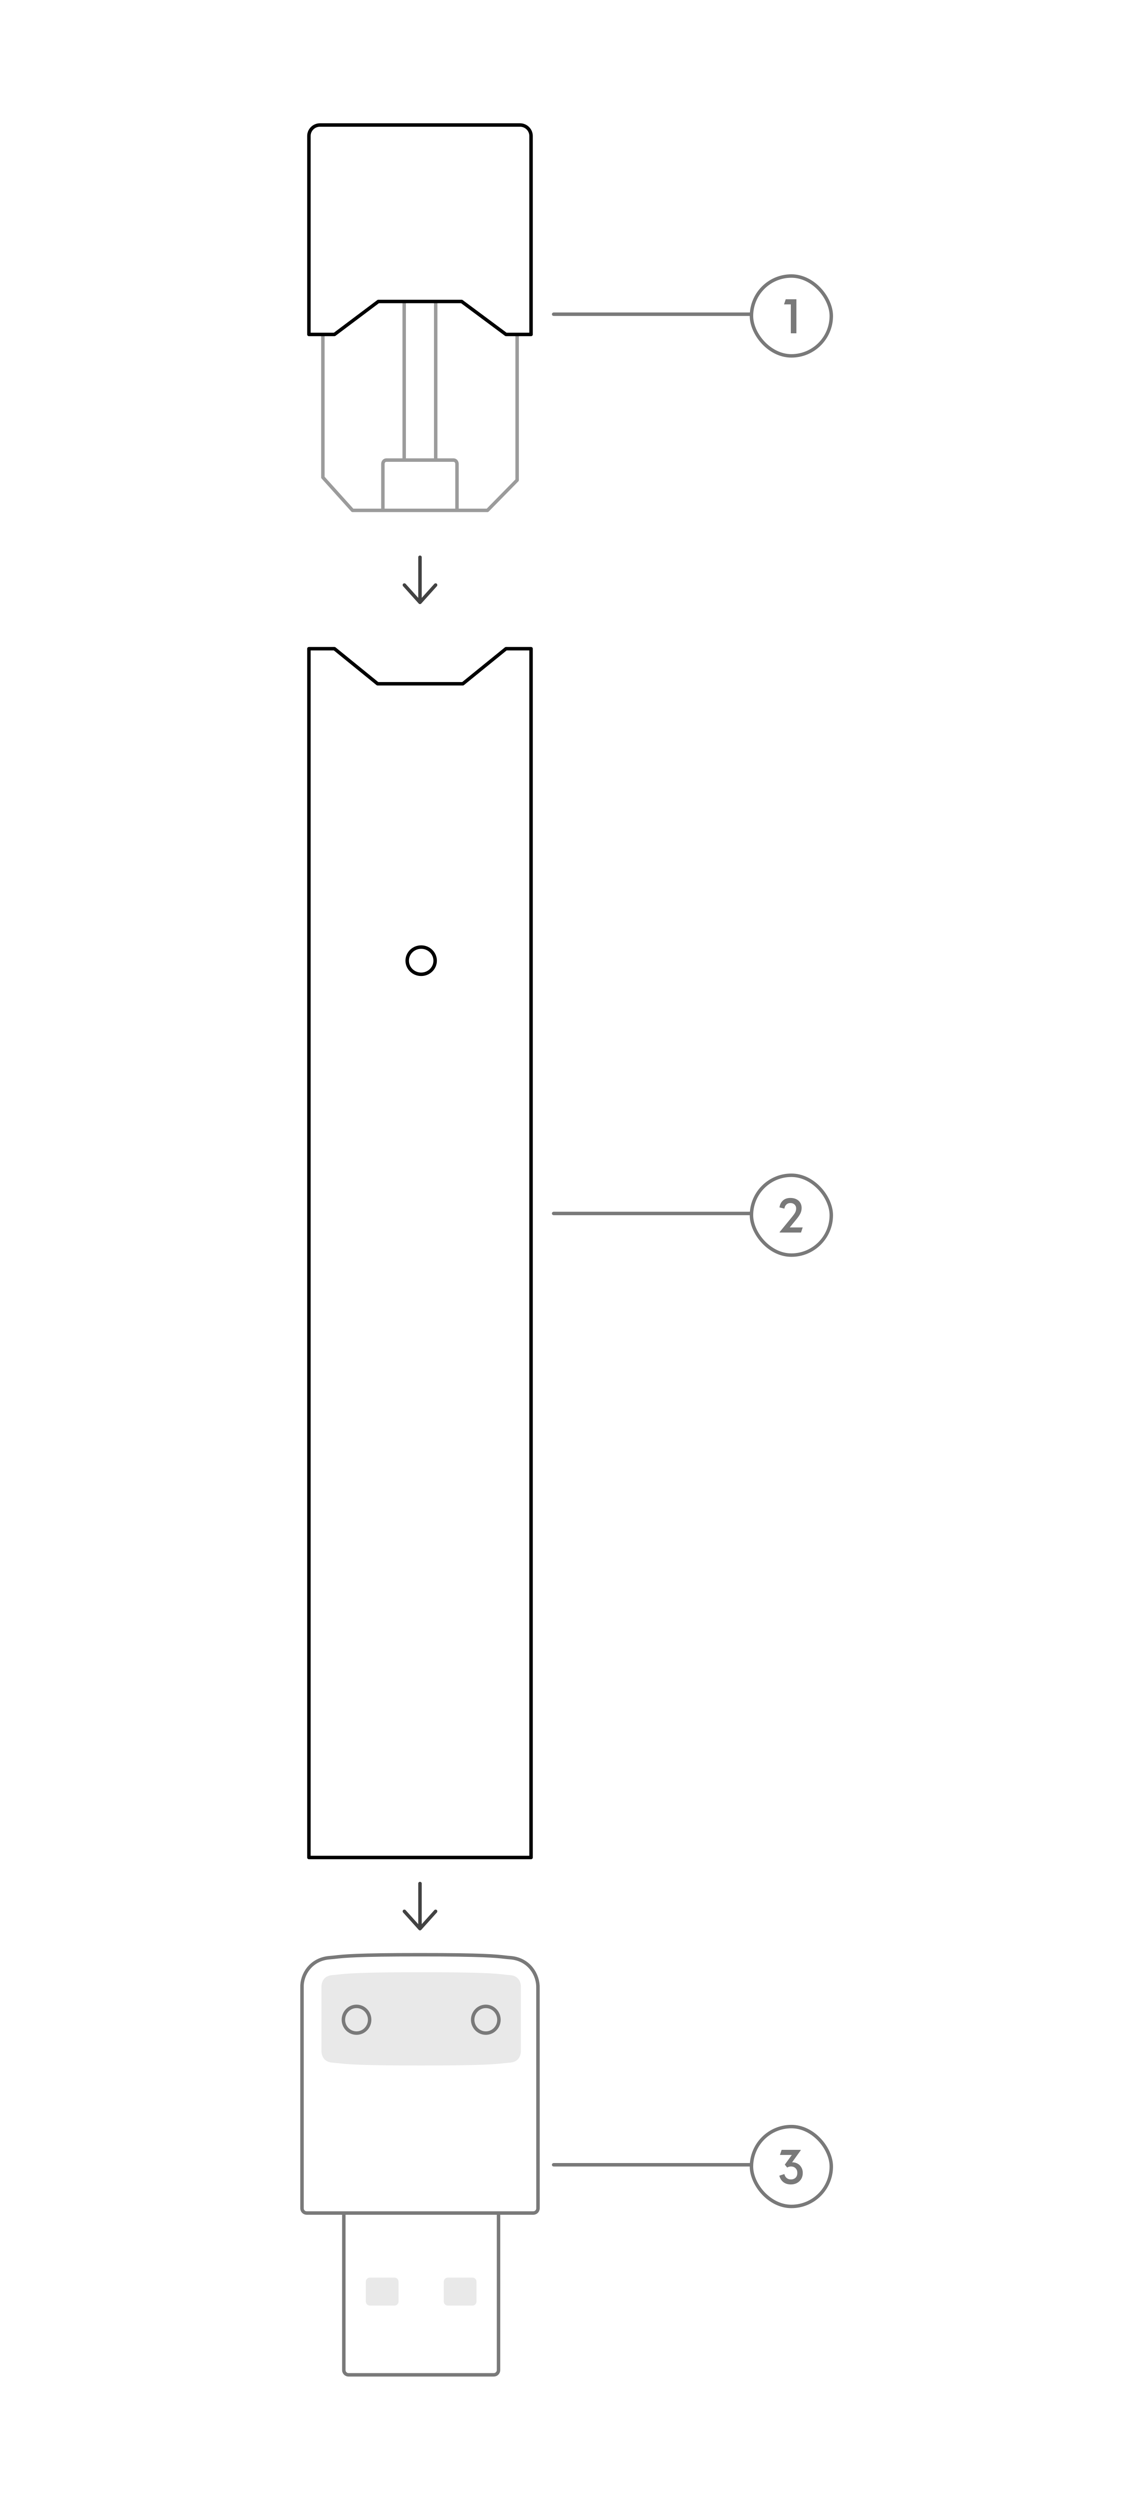 <svg width="327" height="720" viewBox="0 0 327 720" fill="none" xmlns="http://www.w3.org/2000/svg">
<rect width="327" height="720" fill="white"/>
<path d="M93.022 96.328V137.499L101.572 147H140.438L148.989 138.29V96.328" stroke="#9B9B9B" stroke-linejoin="round"/>
<path d="M131.664 147V133.628C131.664 133.013 131.23 132.514 130.694 132.514H111.283C110.747 132.514 110.312 133.013 110.312 133.628V147" stroke="#9B9B9B" stroke-linejoin="round"/>
<path d="M116.45 86.827V132.748" stroke="#9B9B9B" stroke-linejoin="round"/>
<path d="M125.528 86.827V132.748" stroke="#9B9B9B" stroke-linejoin="round"/>
<path fill-rule="evenodd" clip-rule="evenodd" d="M153 96.328V39.167C153 37.418 151.568 36 149.801 36H92.2C90.433 36 89 37.418 89 39.167V96.328H96.358L109 86.827H133L145.781 96.326L153 96.328Z" fill="white"/>
<path fill-rule="evenodd" clip-rule="evenodd" d="M153 96.328V39.167C153 37.418 151.568 36 149.801 36H92.2C90.433 36 89 37.418 89 39.167V96.328H96.358L109 86.827H133L145.781 96.326L153 96.328Z" stroke="black" stroke-linejoin="round"/>
<path fill-rule="evenodd" clip-rule="evenodd" d="M153 534.549V186.84L145.781 186.842L133.345 196.941L121.143 196.942H108.792L96.358 186.84H89L89 534.549H153Z" fill="white"/>
<path fill-rule="evenodd" clip-rule="evenodd" d="M153 535V186.84L145.781 186.842L133.345 196.941L121.143 196.942H108.792L96.358 186.84H89V535H153Z" stroke="black" stroke-linejoin="round"/>
<path fill-rule="evenodd" clip-rule="evenodd" d="M121.343 280.617C123.566 280.617 125.369 278.863 125.369 276.698C125.369 274.533 123.566 272.779 121.343 272.779C119.12 272.779 117.317 274.533 117.317 276.698C117.317 278.863 119.12 280.617 121.343 280.617Z" fill="white"/>
<path fill-rule="evenodd" clip-rule="evenodd" d="M121.343 280.617C123.566 280.617 125.369 278.863 125.369 276.698C125.369 274.533 123.566 272.779 121.343 272.779C119.12 272.779 117.317 274.533 117.317 276.698C117.317 278.863 119.12 280.617 121.343 280.617Z" stroke="black" stroke-linejoin="round"/>
<path fill-rule="evenodd" clip-rule="evenodd" d="M121.344 594.912C103.268 594.912 99.888 594.529 97.424 594.246C96.699 594.168 96.265 594.123 95.754 594.084C92.537 593.85 92.614 590.893 92.617 590.769V572.19C92.614 572.057 92.537 569.11 95.758 568.872C96.265 568.84 96.699 568.788 97.156 568.739C99.888 568.43 103.268 568.044 121.344 568.044C139.417 568.044 142.797 568.43 145.261 568.713C145.986 568.788 146.42 568.84 146.934 568.872C150.148 569.11 150.071 572.066 150.068 572.19V590.769C150.071 590.903 150.148 593.85 146.927 594.084C146.42 594.123 145.986 594.168 145.529 594.217C142.797 594.529 139.417 594.912 121.344 594.912Z" fill="#E9E9E9"/>
<path fill-rule="evenodd" clip-rule="evenodd" d="M87.006 572.511C86.856 568.66 89.62 564.241 95.04 563.845C95.487 563.816 95.86 563.777 96.25 563.731C99.084 563.406 102.633 563 121.003 563C139.372 563 142.922 563.406 145.51 563.705C146.142 563.777 146.519 563.816 146.956 563.845C152.383 564.241 155.144 568.712 154.99 572.715L155 636.038C155 636.788 154.397 637.402 153.659 637.402H88.346C87.609 637.402 87.006 636.788 87.006 636.038V572.511Z" stroke="#797979"/>
<path d="M143.626 637.083V682.638C143.626 683.386 143.022 684 142.285 684H100.398C99.661 684 99.057 683.386 99.057 682.638V637.083" stroke="#797979"/>
<path fill-rule="evenodd" clip-rule="evenodd" d="M113.676 664.058H106.549C105.914 664.058 105.396 663.533 105.396 662.89V657.173C105.396 656.53 105.914 656.003 106.549 656.003H113.676C114.305 656.003 114.822 656.53 114.822 657.173V662.89C114.822 663.533 114.305 664.058 113.676 664.058Z" fill="#E9E9E9"/>
<path fill-rule="evenodd" clip-rule="evenodd" d="M136.135 664.058H129.007C128.372 664.058 127.855 663.533 127.855 662.89V657.173C127.855 656.53 128.372 656.003 129.007 656.003H136.135C136.763 656.003 137.281 656.53 137.281 657.173V662.89C137.281 663.533 136.763 664.058 136.135 664.058Z" fill="#E9E9E9"/>
<path fill-rule="evenodd" clip-rule="evenodd" d="M106.497 581.728C106.497 583.853 104.805 585.578 102.715 585.578C100.627 585.578 98.936 583.853 98.936 581.728C98.936 579.603 100.627 577.877 102.715 577.877C104.805 577.877 106.497 579.603 106.497 581.728Z" stroke="#797979"/>
<path fill-rule="evenodd" clip-rule="evenodd" d="M143.747 581.728C143.747 583.853 142.056 585.578 139.965 585.578C137.878 585.578 136.183 583.853 136.183 581.728C136.183 579.603 137.878 577.877 139.965 577.877C142.056 577.877 143.747 579.603 143.747 581.728Z" stroke="#797979"/>
<path fill-rule="evenodd" clip-rule="evenodd" d="M121.5 172.197L125.128 168.166C125.313 167.96 125.629 167.944 125.834 168.128C126.04 168.313 126.056 168.629 125.872 168.834L121.372 173.834C121.173 174.055 120.827 174.055 120.628 173.834L116.128 168.834C115.944 168.629 115.96 168.313 116.166 168.128C116.371 167.944 116.687 167.96 116.872 168.166L120.5 172.197V160.464C120.5 160.208 120.724 160 121 160C121.276 160 121.5 160.208 121.5 160.464V172.197Z" fill="#424242"/>
<path fill-rule="evenodd" clip-rule="evenodd" d="M121.5 554.197L125.128 550.166C125.313 549.96 125.629 549.944 125.834 550.128C126.04 550.313 126.056 550.629 125.872 550.834L121.372 555.834C121.173 556.055 120.827 556.055 120.628 555.834L116.128 550.834C115.944 550.629 115.96 550.313 116.166 550.128C116.371 549.944 116.687 549.96 116.872 550.166L120.5 554.197V542.464C120.5 542.208 120.724 542 121 542C121.276 542 121.5 542.208 121.5 542.464V554.197Z" fill="#424242"/>
<path d="M227.84 87.67H225.88L226.37 86.2H229.45V96H227.84V87.67Z" fill="#797979"/>
<rect x="216.5" y="79.5" width="23" height="23" rx="11.5" stroke="#797979"/>
<rect x="216.75" y="90.25" width="0.5" height="57.5" rx="0.25" transform="rotate(90 216.75 90.25)" fill="#797979" stroke="#797979" stroke-width="0.5"/>
<path d="M224.627 354.846L228.295 350.366C228.678 349.899 228.953 349.498 229.121 349.162C229.289 348.826 229.373 348.457 229.373 348.056C229.373 347.599 229.219 347.225 228.911 346.936C228.613 346.647 228.211 346.502 227.707 346.502C227.25 346.502 226.867 346.647 226.559 346.936C226.251 347.225 226.06 347.617 225.985 348.112L224.571 347.762C224.693 346.931 225.024 346.269 225.565 345.774C226.116 345.279 226.83 345.032 227.707 345.032C228.37 345.032 228.944 345.153 229.429 345.396C229.924 345.639 230.302 345.979 230.563 346.418C230.825 346.847 230.955 347.342 230.955 347.902C230.955 348.481 230.839 349.008 230.605 349.484C230.381 349.951 230.022 350.487 229.527 351.094L227.525 353.53H231.263L230.773 355H224.627V354.846Z" fill="#797979"/>
<rect x="216.5" y="338.5" width="23" height="23" rx="11.5" stroke="#797979"/>
<rect x="216.75" y="349.25" width="0.5" height="57.5" rx="0.25" transform="rotate(90 216.75 349.25)" fill="#797979" stroke="#797979" stroke-width="0.5"/>
<path d="M227.868 629.168C226.981 629.168 226.253 628.944 225.684 628.496C225.115 628.048 224.727 627.432 224.522 626.648L225.978 626.172C226.09 626.639 226.309 627.017 226.636 627.306C226.972 627.586 227.383 627.726 227.868 627.726C228.409 627.726 228.853 627.563 229.198 627.236C229.543 626.9 229.716 626.433 229.716 625.836C229.716 625.276 229.543 624.828 229.198 624.492C228.862 624.156 228.423 623.988 227.882 623.988C227.677 623.988 227.476 624.021 227.28 624.086C227.084 624.142 226.921 624.217 226.79 624.31L226.104 623.456L228.134 620.67H224.704L225.194 619.2H230.682V619.354L228.204 622.798C228.727 622.77 229.221 622.877 229.688 623.12C230.164 623.353 230.547 623.708 230.836 624.184C231.135 624.651 231.284 625.211 231.284 625.864C231.284 626.517 231.135 627.096 230.836 627.6C230.537 628.095 230.127 628.482 229.604 628.762C229.091 629.033 228.512 629.168 227.868 629.168Z" fill="#797979"/>
<rect x="216.5" y="612.5" width="23" height="23" rx="11.5" stroke="#797979"/>
<rect x="216.75" y="623.25" width="0.5" height="57.5" rx="0.25" transform="rotate(90 216.75 623.25)" fill="#797979" stroke="#797979" stroke-width="0.5"/>
</svg>
